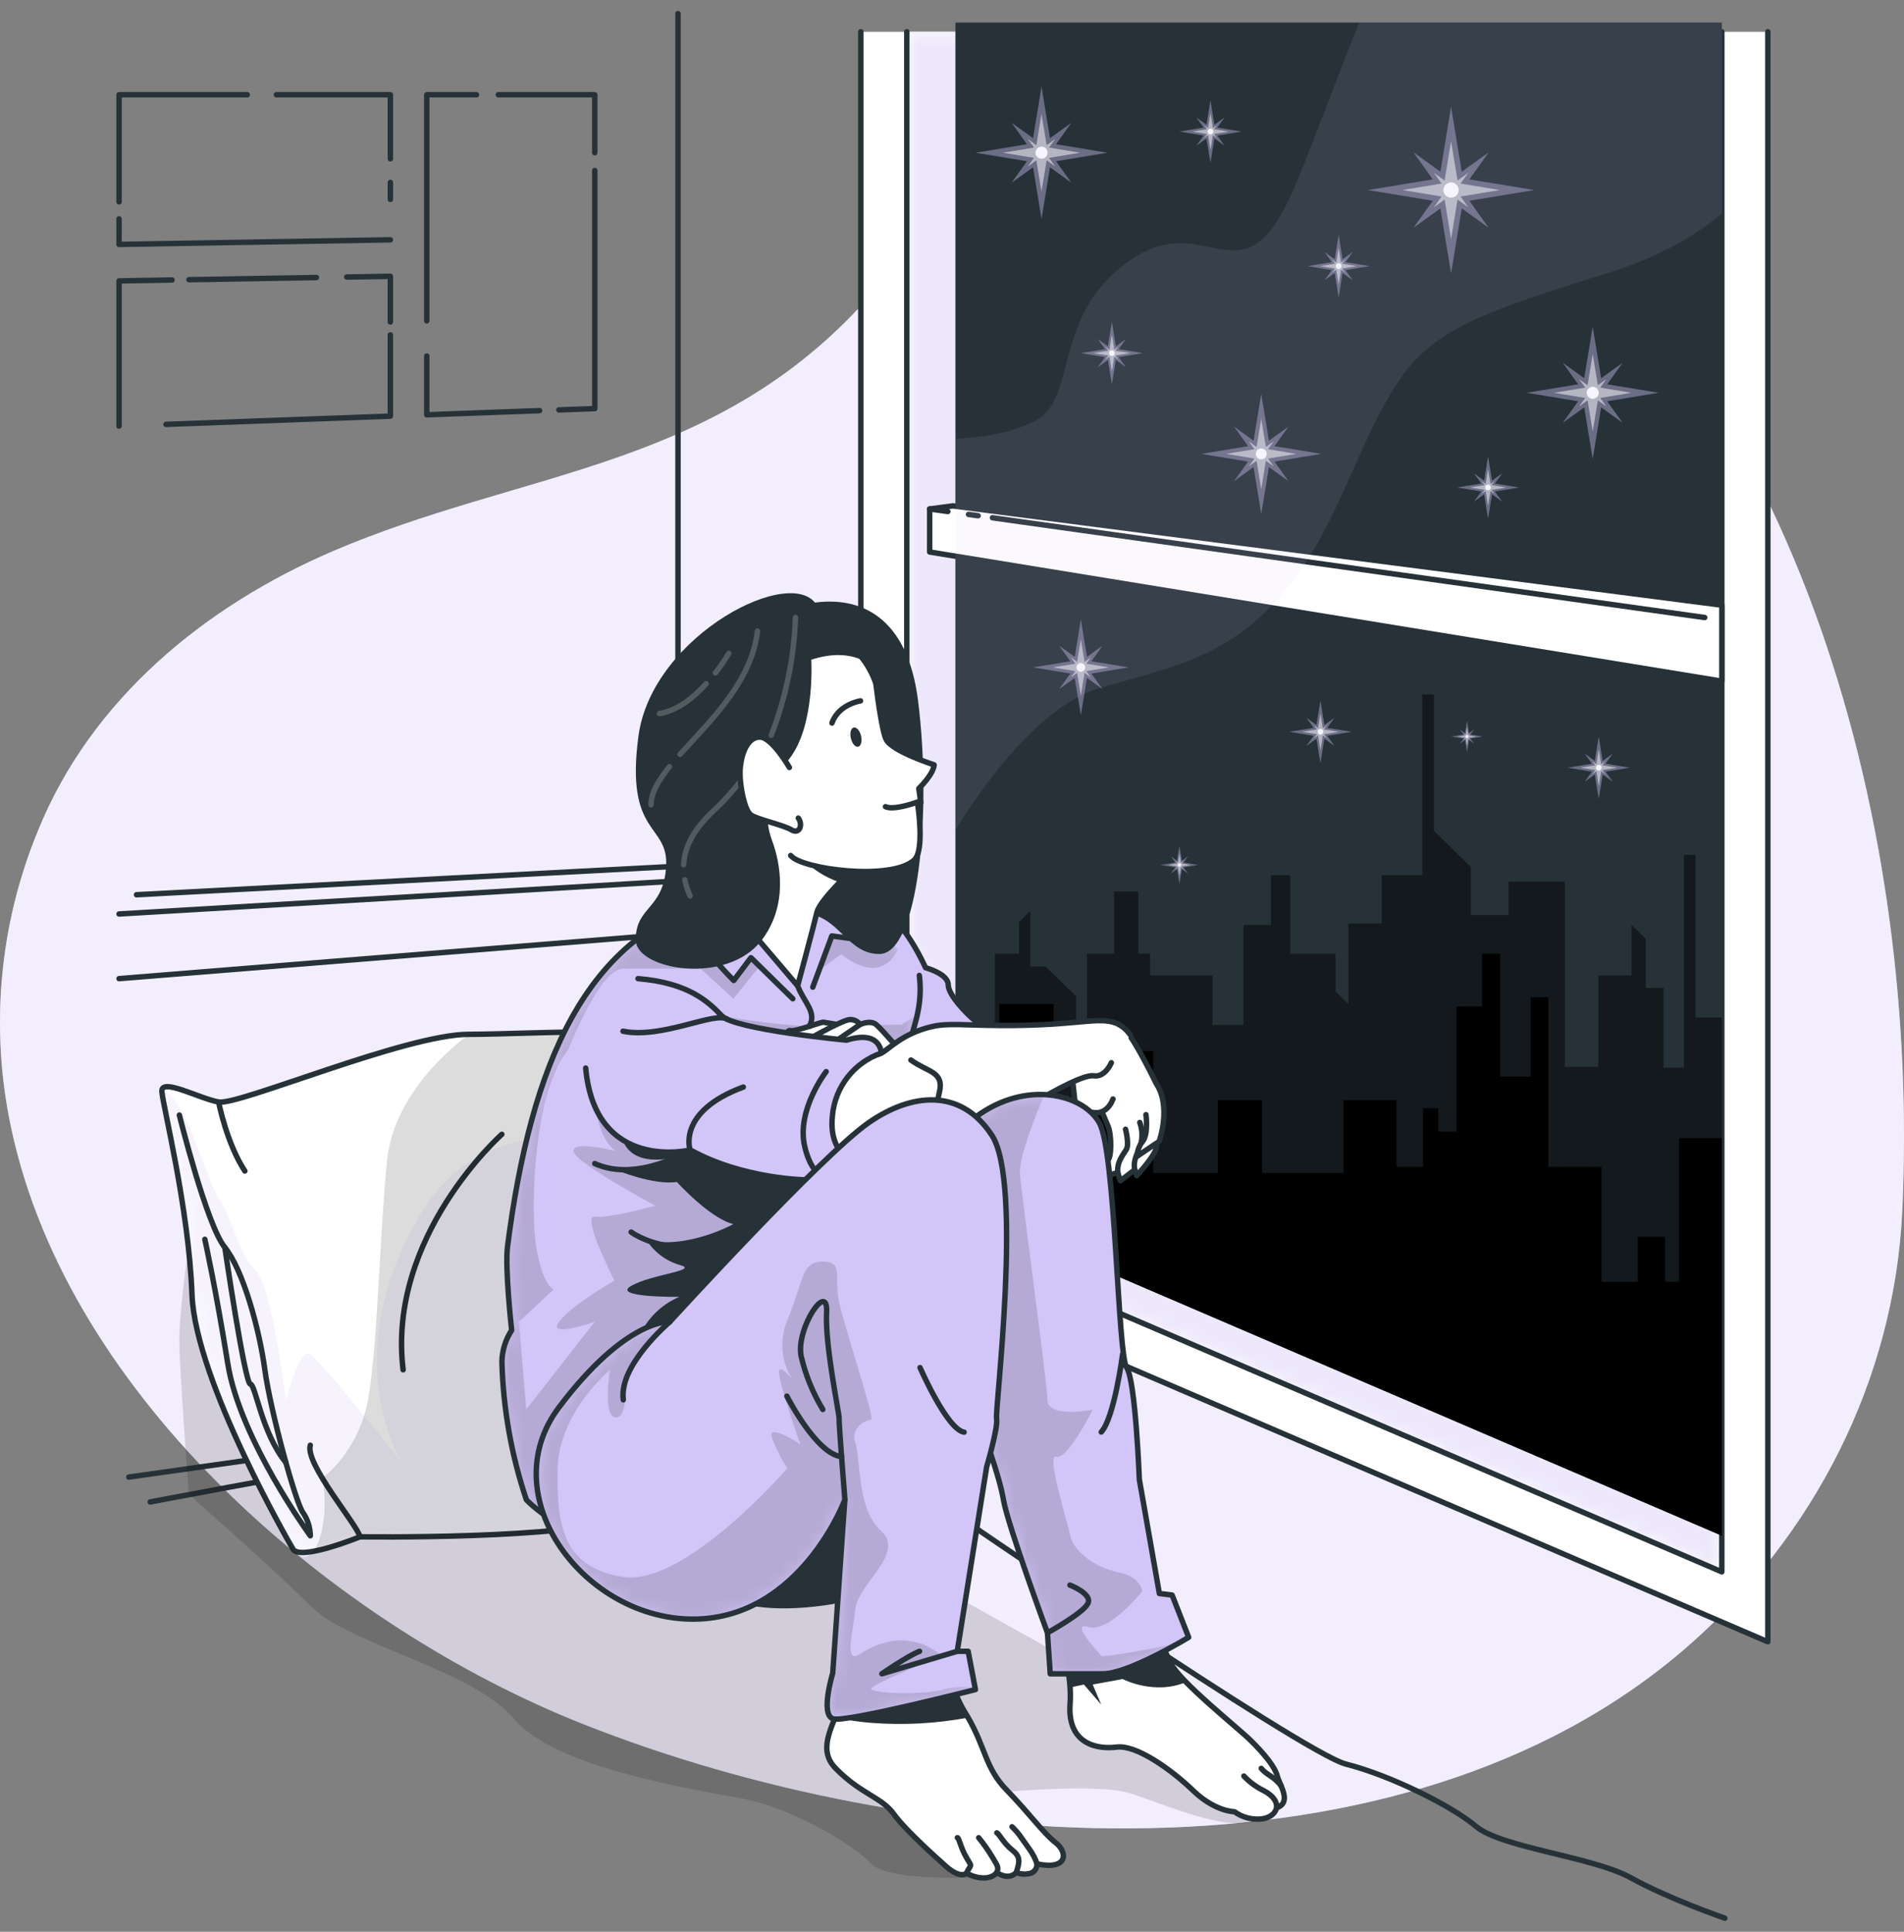 <svg width="140" height="142" viewBox="0 0 140 142" fill="none" xmlns="http://www.w3.org/2000/svg">
<rect x="0" y="0" width="140" height="142" fill="#808080" stroke="none"/>
<path d="M0.83 82.945C-0.748 75.625 -0.065 67.997 2.788 61.076C6.701 51.397 15.094 44.532 24.502 40.505C38.167 34.67 51.582 34.559 62.687 23.131C66.112 19.605 68.987 15.567 72.494 12.113C82.814 1.943 97.92 3.166 109.201 11.242C132.714 28.087 141.168 61.449 139.872 89.03C139.287 101.411 133.39 112.93 124.06 121.05C102.959 139.417 67.13 136.329 42.901 126.741C24.819 119.592 5.081 102.913 0.83 82.945Z" fill="#D2C5F7"/>
<path opacity="0.7" d="M0.83 82.945C-0.748 75.625 -0.065 67.997 2.788 61.076C6.701 51.397 15.094 44.532 24.502 40.505C38.167 34.67 51.582 34.559 62.687 23.131C66.112 19.605 68.987 15.567 72.494 12.113C82.814 1.943 97.92 3.166 109.201 11.242C132.714 28.087 141.168 61.449 139.872 89.03C139.287 101.411 133.39 112.93 124.06 121.05C102.959 139.417 67.13 136.329 42.901 126.741C24.819 119.592 5.081 102.913 0.83 82.945Z" fill="white"/>
<path d="M126.829 141C126.829 141 122.707 139.583 119.917 138.034C117.127 136.484 110.398 135.83 108.525 134.25C106.651 132.67 102.1 130.464 98.965 129.674C95.83 128.884 69.139 110.55 69.139 110.55C64.648 107.665 59.332 103.824 53.583 103.607C47.835 103.39 11.046 110.404 11.046 110.404" stroke="#263238" stroke-width="0.4" stroke-linecap="round" stroke-linejoin="round"/>
<path d="M10.037 65.771L49.849 63.672L53.511 64.54L53.569 103.607" stroke="#263238" stroke-width="0.4" stroke-linecap="round" stroke-linejoin="round"/>
<path d="M8.753 71.937L51.514 68.49V102.628L9.473 108.577" stroke="#263238" stroke-width="0.4" stroke-linecap="round" stroke-linejoin="round"/>
<path d="M53.512 64.54L8.753 67.184" stroke="#263238" stroke-width="0.4" stroke-linecap="round" stroke-linejoin="round"/>
<path d="M49.852 1V63.672" stroke="#263238" stroke-width="0.4" stroke-linecap="round" stroke-linejoin="round"/>
<path d="M8.753 16.089V17.967L28.704 17.628" stroke="#263238" stroke-width="0.4" stroke-linecap="round" stroke-linejoin="round"/>
<path d="M18.181 6.966H8.753V14.838" stroke="#263238" stroke-width="0.4" stroke-linecap="round" stroke-linejoin="round"/>
<path d="M28.705 11.672V6.966H20.322" stroke="#263238" stroke-width="0.4" stroke-linecap="round" stroke-linejoin="round"/>
<path d="M28.705 14.659V13.408" stroke="#263238" stroke-width="0.4" stroke-linecap="round" stroke-linejoin="round"/>
<path d="M12.652 20.581L8.753 20.649V31.321" stroke="#263238" stroke-width="0.4" stroke-linecap="round" stroke-linejoin="round"/>
<path d="M23.267 20.401L13.896 20.561" stroke="#263238" stroke-width="0.4" stroke-linecap="round" stroke-linejoin="round"/>
<path d="M28.704 23.669V20.31L25.495 20.364" stroke="#263238" stroke-width="0.4" stroke-linecap="round" stroke-linejoin="round"/>
<path d="M12.205 31.195L28.704 30.589V24.615" stroke="#263238" stroke-width="0.4" stroke-linecap="round" stroke-linejoin="round"/>
<path d="M35.035 6.966H31.38V23.585" stroke="#263238" stroke-width="0.4" stroke-linecap="round" stroke-linejoin="round"/>
<path d="M43.732 11.228V6.966H36.641" stroke="#263238" stroke-width="0.4" stroke-linecap="round" stroke-linejoin="round"/>
<path d="M41.096 30.131L43.733 30.036V12.533" stroke="#263238" stroke-width="0.4" stroke-linecap="round" stroke-linejoin="round"/>
<path d="M31.38 26.168V30.49L39.675 30.185" stroke="#263238" stroke-width="0.4" stroke-linecap="round" stroke-linejoin="round"/>
<path d="M129.987 2.336V120.683L63.295 92.058V2.336" fill="white"/>
<path d="M129.987 2.336V120.683L63.295 92.058V2.336" stroke="#263238" stroke-width="0.4" stroke-linecap="round" stroke-linejoin="round"/>
<path d="M70.06 3.014V87.583L123.225 110.405V3.014" fill="white"/>
<path d="M70.06 3.014V87.583L123.225 110.405V3.014" stroke="#263238" stroke-width="0.4" stroke-linecap="round" stroke-linejoin="round"/>
<path d="M126.605 2.336V115.544L66.676 89.82V2.336" fill="white"/>
<mask id="mask0_408_6169" style="mask-type:luminance" maskUnits="userSpaceOnUse" x="66" y="2" width="61" height="114">
<path d="M126.606 2.336V115.544L66.677 89.82V2.336" fill="white"/>
</mask>
<g mask="url(#mask0_408_6169)">
<path opacity="0.4" d="M126.606 2.336V115.544L66.677 89.82V2.336" fill="#D2C5F7"/>
</g>
<path d="M126.605 2.336V115.544L66.676 89.82V2.336" stroke="#263238" stroke-width="0.4" stroke-linecap="round" stroke-linejoin="round"/>
<path d="M126.606 1.658V112.883L71.509 89.233L70.251 88.694V1.658H126.606Z" fill="#263238"/>
<path opacity="0.5" d="M126.605 74.795V112.883L70.25 88.695V75.175H73.155V70.1H74.927V67.771L75.752 66.964V71.043H76.881L79.127 73.239V75.948L79.928 75.165V70.1H81.91V65.53H83.692V70.1H84.571V71.704H89.15V75.344H91.433V67.998H93.448V64.334H94.868V70.1H98.199V72.876L99.153 73.809V67.883H101.604V64.334H104.58V51.051H105.432V61.072L108.148 63.723V67.266H110.924V64.805H115.06V78.426H117.525V71.704H119.97V67.998L121.005 69.008V72.622H122.32V78.484H123.822V62.835H124.671V74.795H126.605Z" fill="black"/>
<path d="M126.605 83.657V112.883L71.508 89.234L70.25 88.695V83.708L70.351 83.657V78.118H71.366V88.362H72.587V86.22H73.48V73.805H77.47V81.294H81.825V77.263H84.794V86.22H89.546V80.88H92.799V86.22H98.781V80.88H102.68V85.772H104.634V81.47H105.754V83.182H107.096V73.975H108.98V70.1H110.305V79.138H112.544V73.307H113.853V85.772H117.758V94.214H120.43V90.918H122.432V94.214H123.46V83.657H126.605Z" fill="black"/>
<path d="M70.064 37.186L126.608 44.484V50.071L68.359 40.576V37.413L70.064 37.186Z" fill="white" stroke="#263238" stroke-width="0.4" stroke-linecap="round" stroke-linejoin="round"/>
<path d="M69.695 37.599L68.359 37.413" stroke="#263238" stroke-width="0.4" stroke-linecap="round" stroke-linejoin="round"/>
<path d="M71.92 37.911L71.213 37.813" stroke="#263238" stroke-width="0.4" stroke-linecap="round" stroke-linejoin="round"/>
<path d="M125.348 45.393L72.974 38.06" stroke="#263238" stroke-width="0.4" stroke-linecap="round" stroke-linejoin="round"/>
<path opacity="0.1" d="M126.607 1.658V15.682C124.669 17.35 121.957 18.916 118.153 20.089C103.703 24.595 103.727 25.059 98.631 36.45C93.534 47.841 87.837 48.573 80.975 50.536C76.687 51.763 72.673 57.126 70.259 60.984V32.256C72.004 32.165 74.381 31.856 76.146 30.921C79.281 29.253 77.306 23.124 83.109 19.123C88.912 15.123 91.411 22.954 95.334 13.408C97.045 9.245 98.536 5.071 99.95 1.658H126.607Z" fill="#D2C5F7"/>
<path d="M106.695 14.533C107.005 14.533 107.256 14.281 107.256 13.97C107.256 13.659 107.005 13.408 106.695 13.408C106.385 13.408 106.134 13.659 106.134 13.97C106.134 14.281 106.385 14.533 106.695 14.533Z" fill="white"/>
<path opacity="0.4" d="M108.042 14.757L112.81 13.97L108.042 13.184L109.462 11.197L107.481 12.621L106.696 7.841L105.911 12.621L103.93 11.197L105.35 13.184L100.582 13.97L105.35 14.757L103.93 16.744L105.911 15.32L106.696 20.1L107.481 15.32L109.462 16.744L108.042 14.757Z" fill="#D2C5F7"/>
<path opacity="0.5" d="M107.396 14.445L110.28 13.97L107.396 13.492L107.964 12.699L107.173 13.269L106.696 10.377L106.222 13.269L105.428 12.699L105.996 13.492L103.111 13.97L105.996 14.445L105.428 15.242L106.222 14.672L106.696 17.564L107.173 14.672L107.964 15.242L107.396 14.445Z" fill="white"/>
<path d="M92.738 33.768C92.961 33.768 93.141 33.588 93.141 33.365C93.141 33.142 92.961 32.962 92.738 32.962C92.516 32.962 92.336 33.142 92.336 33.365C92.336 33.588 92.516 33.768 92.738 33.768Z" fill="white"/>
<path opacity="0.4" d="M93.711 33.931L97.147 33.365L93.711 32.796L94.735 31.365L93.305 32.392L92.74 28.948L92.175 32.392L90.745 31.365L91.77 32.796L88.334 33.365L91.77 33.931L90.745 35.362L92.175 34.335L92.74 37.782L93.305 34.335L94.735 35.362L93.711 33.931Z" fill="#D2C5F7"/>
<path opacity="0.5" d="M93.242 33.707L95.321 33.365L93.242 33.019L93.651 32.446L93.079 32.856L92.738 30.772L92.396 32.856L91.825 32.446L92.234 33.019L90.154 33.365L92.234 33.707L91.825 34.28L92.396 33.87L92.738 35.955L93.079 33.87L93.651 34.28L93.242 33.707Z" fill="white"/>
<path d="M77.025 11.228C77.024 11.315 76.998 11.401 76.949 11.473C76.9 11.546 76.83 11.602 76.75 11.635C76.669 11.669 76.58 11.677 76.494 11.66C76.409 11.643 76.33 11.6 76.268 11.539C76.207 11.477 76.165 11.398 76.147 11.312C76.13 11.226 76.139 11.137 76.172 11.056C76.205 10.975 76.261 10.906 76.333 10.857C76.406 10.808 76.491 10.781 76.578 10.78C76.637 10.78 76.695 10.791 76.75 10.813C76.804 10.836 76.853 10.869 76.895 10.91C76.936 10.952 76.969 11.002 76.992 11.056C77.014 11.111 77.025 11.169 77.025 11.228Z" fill="white"/>
<path opacity="0.4" d="M77.65 11.852L81.431 11.228L77.65 10.604L78.776 9.028L77.204 10.157L76.582 6.367L75.96 10.157L74.387 9.028L75.513 10.604L71.732 11.228L75.513 11.852L74.387 13.428L75.96 12.296L76.582 16.089L77.204 12.296L78.776 13.428L77.65 11.852Z" fill="#D2C5F7"/>
<path opacity="0.5" d="M77.135 11.604L79.424 11.228L77.135 10.848L77.585 10.218L76.959 10.672L76.58 8.377L76.201 10.672L75.576 10.218L76.026 10.848L73.736 11.228L76.026 11.604L75.576 12.235L76.201 11.784L76.58 14.079L76.959 11.784L77.585 12.235L77.135 11.604Z" fill="white"/>
<path d="M117.109 29.317C117.354 29.317 117.552 29.119 117.552 28.873C117.552 28.628 117.354 28.429 117.109 28.429C116.864 28.429 116.666 28.628 116.666 28.873C116.666 29.119 116.864 29.317 117.109 29.317Z" fill="white"/>
<path opacity="0.4" d="M118.178 29.497L121.958 28.873L118.178 28.249L119.304 26.673L117.731 27.802L117.109 24.012L116.487 27.802L114.914 26.673L116.04 28.249L112.26 28.873L116.04 29.497L114.914 31.073L116.487 29.945L117.109 33.735L117.731 29.945L119.304 31.073L118.178 29.497Z" fill="#D2C5F7"/>
<path opacity="0.5" d="M117.664 29.253L119.954 28.873L117.664 28.493L118.114 27.866L117.488 28.317L117.11 26.022L116.734 28.317L116.105 27.866L116.555 28.493L114.266 28.873L116.555 29.253L116.105 29.88L116.734 29.429L117.11 31.724L117.488 29.429L118.114 29.88L117.664 29.253Z" fill="white"/>
<path d="M79.794 49.058C79.794 49.121 79.775 49.184 79.74 49.236C79.704 49.289 79.654 49.331 79.596 49.355C79.537 49.38 79.472 49.386 79.41 49.373C79.348 49.361 79.29 49.33 79.246 49.285C79.201 49.24 79.17 49.183 79.157 49.12C79.145 49.058 79.151 48.993 79.176 48.934C79.2 48.876 79.241 48.825 79.294 48.79C79.347 48.754 79.409 48.736 79.473 48.736C79.556 48.74 79.636 48.775 79.695 48.834C79.755 48.894 79.79 48.974 79.794 49.058Z" fill="white"/>
<path opacity="0.4" d="M80.249 49.512L82.985 49.058L80.249 48.607L81.064 47.468L79.925 48.285L79.475 45.539L79.025 48.285L77.886 47.468L78.701 48.607L75.965 49.058L78.701 49.512L77.886 50.651L79.025 49.834L79.475 52.58L79.925 49.834L81.064 50.651L80.249 49.512Z" fill="#D2C5F7"/>
<path opacity="0.5" d="M79.876 49.332L81.533 49.058L79.876 48.786L80.201 48.329L79.747 48.658L79.474 46.993L79.2 48.658L78.746 48.329L79.071 48.786L77.414 49.058L79.071 49.332L78.746 49.79L79.2 49.461L79.474 51.122L79.747 49.461L80.201 49.79L79.876 49.332Z" fill="white"/>
<path d="M81.966 25.958C81.966 25.999 81.954 26.04 81.931 26.075C81.908 26.109 81.875 26.136 81.837 26.152C81.799 26.168 81.756 26.172 81.716 26.164C81.675 26.156 81.638 26.136 81.608 26.106C81.579 26.077 81.559 26.04 81.551 25.999C81.543 25.958 81.547 25.916 81.563 25.877C81.579 25.839 81.606 25.806 81.64 25.783C81.674 25.76 81.715 25.747 81.757 25.747C81.812 25.747 81.865 25.77 81.905 25.809C81.944 25.849 81.966 25.902 81.966 25.958Z" fill="white"/>
<path opacity="0.4" d="M82.257 26.253L84.039 25.958L82.257 25.663L82.788 24.924L82.05 25.453L81.756 23.669L81.462 25.453L80.722 24.924L81.252 25.663L79.474 25.958L81.252 26.253L80.722 26.992L81.462 26.459L81.756 28.246L82.05 26.459L82.788 26.992L82.257 26.253Z" fill="#D2C5F7"/>
<path opacity="0.5" d="M82.016 26.134L83.091 25.958L82.016 25.778L82.229 25.483L81.931 25.697L81.755 24.615L81.576 25.697L81.282 25.483L81.495 25.778L80.416 25.958L81.495 26.134L81.282 26.432L81.576 26.219L81.755 27.3L81.931 26.219L82.229 26.432L82.016 26.134Z" fill="white"/>
<path d="M117.764 56.431C117.764 56.473 117.752 56.513 117.729 56.548C117.706 56.582 117.673 56.609 117.635 56.625C117.596 56.641 117.554 56.645 117.513 56.637C117.473 56.629 117.435 56.609 117.406 56.58C117.377 56.55 117.357 56.513 117.349 56.472C117.341 56.431 117.345 56.389 117.361 56.351C117.377 56.312 117.403 56.279 117.438 56.256C117.472 56.233 117.513 56.221 117.554 56.221C117.61 56.221 117.663 56.243 117.703 56.282C117.742 56.322 117.764 56.375 117.764 56.431Z" fill="white"/>
<path opacity="0.4" d="M118.057 56.726L119.835 56.431L118.057 56.136L118.587 55.397L117.847 55.926L117.553 54.143L117.262 55.926L116.521 55.397L117.052 56.136L115.273 56.431L117.052 56.726L116.521 57.465L117.262 56.936L117.553 58.72L117.847 56.936L118.587 57.465L118.057 56.726Z" fill="#D2C5F7"/>
<path opacity="0.5" d="M117.819 56.607L118.895 56.431L117.819 56.252L118.029 55.956L117.735 56.17L117.555 55.089L117.38 56.17L117.082 55.956L117.295 56.252L116.22 56.431L117.295 56.607L117.082 56.906L117.38 56.692L117.555 57.774L117.735 56.692L118.029 56.906L117.819 56.607Z" fill="white"/>
<path d="M109.623 35.833C109.623 35.875 109.611 35.915 109.588 35.95C109.565 35.984 109.532 36.011 109.494 36.027C109.456 36.043 109.414 36.047 109.373 36.039C109.332 36.031 109.295 36.011 109.266 35.982C109.236 35.952 109.216 35.915 109.208 35.874C109.2 35.833 109.204 35.791 109.22 35.753C109.236 35.714 109.263 35.681 109.297 35.658C109.332 35.635 109.372 35.623 109.414 35.623C109.469 35.623 109.523 35.645 109.562 35.684C109.601 35.724 109.623 35.777 109.623 35.833Z" fill="white"/>
<path opacity="0.4" d="M109.92 36.128L111.699 35.833L109.92 35.541L110.451 34.799L109.71 35.331L109.416 33.545L109.125 35.331L108.385 34.799L108.915 35.541L107.137 35.833L108.915 36.128L108.385 36.87L109.125 36.338L109.416 38.121L109.71 36.338L110.451 36.87L109.92 36.128Z" fill="#D2C5F7"/>
<path opacity="0.5" d="M109.679 36.013L110.754 35.833L109.679 35.657L109.888 35.359L109.594 35.572L109.415 34.491L109.239 35.572L108.941 35.359L109.154 35.657L108.079 35.833L109.154 36.013L108.941 36.308L109.239 36.098L109.415 37.176L109.594 36.098L109.888 36.308L109.679 36.013Z" fill="white"/>
<path d="M86.848 63.581C86.847 63.605 86.839 63.629 86.825 63.65C86.811 63.67 86.791 63.685 86.768 63.694C86.745 63.703 86.72 63.705 86.696 63.7C86.672 63.695 86.65 63.683 86.633 63.665C86.616 63.647 86.604 63.625 86.6 63.601C86.595 63.576 86.598 63.551 86.608 63.529C86.617 63.506 86.633 63.487 86.654 63.473C86.674 63.459 86.698 63.452 86.723 63.452C86.74 63.452 86.756 63.455 86.771 63.462C86.787 63.468 86.801 63.478 86.812 63.49C86.824 63.502 86.833 63.516 86.839 63.532C86.845 63.547 86.848 63.564 86.848 63.581Z" fill="white"/>
<path opacity="0.4" d="M87.027 63.757L88.099 63.581L87.027 63.401L87.345 62.954L86.899 63.276L86.723 62.198L86.547 63.276L86.101 62.954L86.419 63.401L85.347 63.581L86.419 63.757L86.101 64.205L86.547 63.883L86.723 64.961L86.899 63.883L87.345 64.205L87.027 63.757Z" fill="#D2C5F7"/>
<path opacity="0.5" d="M86.883 63.686L87.532 63.581L86.883 63.472L87.012 63.293L86.832 63.421L86.724 62.77L86.616 63.421L86.437 63.293L86.565 63.472L85.916 63.581L86.565 63.686L86.437 63.865L86.616 63.737L86.724 64.388L86.832 63.737L87.012 63.865L86.883 63.686Z" fill="white"/>
<path d="M97.093 54.004C97.208 54.004 97.302 53.91 97.302 53.794C97.302 53.677 97.208 53.583 97.093 53.583C96.977 53.583 96.883 53.677 96.883 53.794C96.883 53.91 96.977 54.004 97.093 54.004Z" fill="white"/>
<path opacity="0.4" d="M97.592 54.089L99.37 53.794L97.592 53.502L98.123 52.76L97.382 53.292L97.091 51.505L96.797 53.292L96.056 52.76L96.587 53.502L94.809 53.794L96.587 54.089L96.056 54.831L96.797 54.299L97.091 56.082L97.382 54.299L98.123 54.831L97.592 54.089Z" fill="#D2C5F7"/>
<path opacity="0.5" d="M97.352 53.973L98.43 53.794L97.352 53.617L97.564 53.319L97.267 53.533L97.091 52.455L96.912 53.533L96.618 53.319L96.831 53.617L95.752 53.794L96.831 53.973L96.618 54.268L96.912 54.055L97.091 55.136L97.267 54.055L97.564 54.268L97.352 53.973Z" fill="white"/>
<path d="M89.215 9.672C89.215 9.713 89.203 9.754 89.18 9.789C89.157 9.823 89.124 9.85 89.086 9.866C89.047 9.882 89.005 9.886 88.965 9.878C88.924 9.87 88.887 9.85 88.857 9.82C88.828 9.791 88.808 9.754 88.8 9.713C88.792 9.672 88.796 9.63 88.812 9.591C88.828 9.553 88.855 9.52 88.889 9.497C88.924 9.474 88.964 9.462 89.006 9.462C89.061 9.462 89.115 9.484 89.154 9.523C89.193 9.563 89.215 9.616 89.215 9.672Z" fill="white"/>
<path opacity="0.4" d="M89.506 9.967L91.288 9.672L89.506 9.377L90.037 8.638L89.296 9.17L89.005 7.383L88.711 9.17L87.971 8.638L88.501 9.377L86.723 9.672L88.501 9.967L87.971 10.706L88.711 10.177L89.005 11.96L89.296 10.177L90.037 10.706L89.506 9.967Z" fill="#D2C5F7"/>
<path opacity="0.5" d="M89.267 9.848L90.343 9.672L89.267 9.496L89.481 9.197L89.183 9.411L89.007 8.329L88.828 9.411L88.534 9.197L88.747 9.496L87.668 9.672L88.747 9.848L88.534 10.146L88.828 9.933L89.007 11.014L89.183 9.933L89.481 10.146L89.267 9.848Z" fill="white"/>
<path d="M98.638 19.561C98.638 19.602 98.626 19.643 98.603 19.677C98.58 19.712 98.547 19.739 98.509 19.755C98.47 19.771 98.428 19.775 98.388 19.767C98.347 19.759 98.309 19.739 98.28 19.709C98.251 19.68 98.231 19.642 98.223 19.602C98.215 19.561 98.219 19.519 98.235 19.48C98.251 19.442 98.277 19.409 98.312 19.386C98.346 19.363 98.387 19.351 98.428 19.351C98.484 19.351 98.537 19.373 98.577 19.412C98.616 19.452 98.638 19.505 98.638 19.561Z" fill="white"/>
<path opacity="0.4" d="M98.93 19.856L100.709 19.561L98.93 19.269L99.462 18.527L98.721 19.059L98.43 17.272L98.136 19.059L97.395 18.527L97.926 19.269L96.147 19.561L97.926 19.856L97.395 20.598L98.136 20.066L98.43 21.849L98.721 20.066L99.462 20.598L98.93 19.856Z" fill="#D2C5F7"/>
<path opacity="0.5" d="M98.689 19.74L99.765 19.561L98.689 19.384L98.899 19.086L98.605 19.3L98.429 18.222L98.25 19.3L97.956 19.086L98.165 19.384L97.09 19.561L98.165 19.74L97.956 20.035L98.25 19.822L98.429 20.903L98.605 19.822L98.899 20.035L98.689 19.74Z" fill="white"/>
<path d="M107.972 54.143C107.972 54.163 107.966 54.184 107.955 54.201C107.943 54.218 107.927 54.232 107.908 54.24C107.888 54.248 107.867 54.25 107.847 54.246C107.827 54.242 107.808 54.232 107.793 54.217C107.779 54.202 107.769 54.184 107.765 54.163C107.761 54.143 107.763 54.122 107.771 54.102C107.779 54.083 107.792 54.067 107.809 54.055C107.827 54.044 107.847 54.038 107.868 54.038C107.895 54.038 107.922 54.049 107.942 54.068C107.961 54.088 107.972 54.115 107.972 54.143Z" fill="white"/>
<path opacity="0.4" d="M108.12 54.289L109.009 54.143L108.12 53.997L108.387 53.624L108.015 53.892L107.87 53.001L107.724 53.892L107.352 53.624L107.619 53.997L106.727 54.143L107.619 54.289L107.352 54.662L107.724 54.394L107.87 55.289L108.015 54.394L108.387 54.662L108.12 54.289Z" fill="#D2C5F7"/>
<path opacity="0.5" d="M107.997 54.231L108.538 54.143L107.997 54.055L108.106 53.906L107.957 54.014L107.869 53.471L107.781 54.014L107.632 53.906L107.737 54.055L107.199 54.143L107.737 54.231L107.632 54.38L107.781 54.275L107.869 54.814L107.957 54.275L108.106 54.38L107.997 54.231Z" fill="white"/>
<path d="M64.606 108.225C63.849 109.838 49.673 109.893 45.859 111.537C42.044 113.181 26.468 112.967 26.468 112.967C26.468 112.967 21.954 114.808 21.524 113.835C21.524 113.835 14.362 101.563 14.119 95.159C13.875 88.755 11.978 81.297 11.904 80.243C11.829 79.189 14.609 80.735 16.073 81.006C17.538 81.277 29.837 76.026 34.486 76.029C39.136 76.032 50.88 75.188 54.482 77.097C56.392 78.114 58.57 83.511 60.187 88.65C61.624 93.207 62.618 97.559 62.588 98.454C62.527 100.373 65.367 106.614 64.606 108.225Z" fill="white"/>
<mask id="mask1_408_6169" style="mask-type:luminance" maskUnits="userSpaceOnUse" x="11" y="75" width="54" height="40">
<path d="M64.606 108.225C63.849 109.838 49.673 109.893 45.859 111.537C42.044 113.181 26.468 112.967 26.468 112.967C26.468 112.967 21.954 114.808 21.524 113.835C21.524 113.835 14.362 101.563 14.119 95.159C13.875 88.755 11.978 81.297 11.904 80.243C11.829 79.189 14.609 80.735 16.073 81.006C17.538 81.277 29.837 76.026 34.486 76.029C39.136 76.032 50.88 75.188 54.482 77.097C56.392 78.114 58.57 83.511 60.187 88.65C61.624 93.207 62.618 97.559 62.588 98.454C62.527 100.373 65.367 106.614 64.606 108.225Z" fill="white"/>
</mask>
<g mask="url(#mask1_408_6169)">
<path opacity="0.2" d="M64.608 108.225C63.85 109.839 49.675 109.893 45.86 111.537C42.046 113.181 26.47 112.968 26.47 112.968C26.47 112.968 21.956 114.808 21.526 113.835C21.526 113.835 14.364 101.563 14.12 95.159C13.877 88.756 11.98 81.297 11.905 80.243C13.508 80.162 15.216 86.884 16.075 88.04C16.934 89.196 17.539 92.203 18.78 93.376C20.021 94.549 21.026 102.967 21.026 102.967C21.026 102.967 21.966 99.048 22.797 99.546C23.629 100.045 29.256 107.157 29.52 107.489C29.307 107.133 24.843 99.526 30.852 89.383C37.007 78.992 49.178 85.833 50.314 86.705C51.45 87.576 49.391 99.556 50.155 99.587C50.919 99.617 56.79 96.631 58.501 92.668C59.13 91.213 59.711 89.823 60.191 88.65C61.629 93.207 62.623 97.56 62.593 98.455C62.528 100.373 65.369 106.615 64.608 108.225Z" fill="#D2C5F7"/>
</g>
<path d="M64.606 108.225C63.849 109.838 49.673 109.893 45.859 111.537C42.044 113.181 26.468 112.967 26.468 112.967C26.468 112.967 21.954 114.808 21.524 113.835C21.524 113.835 14.362 101.563 14.119 95.159C13.875 88.755 11.978 81.297 11.904 80.243C11.829 79.189 14.609 80.735 16.073 81.006C17.538 81.277 29.837 76.026 34.486 76.029C39.136 76.032 50.88 75.188 54.482 77.097C56.392 78.114 58.57 83.511 60.187 88.65C61.624 93.207 62.618 97.559 62.588 98.454C62.527 100.373 65.367 106.614 64.606 108.225Z" stroke="#263238" stroke-width="0.4" stroke-linecap="round" stroke-linejoin="round"/>
<path d="M13.188 81.965C13.188 81.965 15.193 90.054 16.532 91.695C17.871 93.336 19.075 97.716 19.474 100.689C19.873 103.662 21.75 110.52 22.284 111.198C22.625 111.698 22.811 112.288 22.818 112.893C22.818 112.893 17.641 105.811 16.752 100.251C15.862 94.692 15.061 91.098 15.061 91.098" stroke="#263238" stroke-width="0.4" stroke-linecap="round" stroke-linejoin="round"/>
<path d="M16.531 91.695C16.531 91.695 18.002 101.692 18.405 101.74C18.807 101.787 19.22 105.299 21.019 107.503" stroke="#263238" stroke-width="0.4" stroke-linecap="round" stroke-linejoin="round"/>
<path d="M36.901 83.379C36.901 83.379 28.447 90.874 29.641 100.689" stroke="#263238" stroke-width="0.4" stroke-linecap="round" stroke-linejoin="round"/>
<path d="M26.468 112.967C26.296 112.113 22.41 107.601 22.816 106.235" stroke="#263238" stroke-width="0.4" stroke-linecap="round" stroke-linejoin="round"/>
<path d="M16.076 81.016C16.076 81.016 16.665 84.047 18.004 86.078" stroke="#263238" stroke-width="0.4" stroke-linecap="round" stroke-linejoin="round"/>
<path d="M58.494 96.156C58.494 96.156 52.829 104.292 49.262 104.848" stroke="#263238" stroke-width="0.4" stroke-linecap="round" stroke-linejoin="round"/>
<path opacity="0.2" d="M92.828 133.691C90.644 134.905 85.625 132.626 83.12 131.823C80.614 131.019 72.663 131.823 72.663 131.823L74.016 137.901C74.016 137.901 65.562 138.556 64.061 137C62.559 135.444 58.129 132.894 54.656 132.223C51.183 131.552 40.88 130.016 37.802 126.358C34.725 122.7 25.628 120.907 22.791 118.019C20.086 115.29 13.891 109.862 13.891 109.862C13.891 109.862 13.191 100.733 13.188 98.563C13.188 96.19 13.864 91.688 13.864 91.688C13.864 91.688 13.813 95.536 14.736 98.627C16.427 104.262 19.761 111.096 21.537 113.828C22.856 115.862 24.367 112.533 23.708 108.642C23.708 108.642 26.44 106.723 27.11 102.621C27.779 98.519 27.911 90.8 28.462 85.291C29.014 79.782 34.512 76.032 34.512 76.032L43.074 75.795L70.276 117.337L84.516 125.294L92.828 133.691Z" fill="black" fill-opacity="0.7"/>
<path d="M62.126 65.862C62.126 65.862 65.224 65.055 68.057 71.134C68.057 71.134 69.721 71.581 69.721 72.385C69.721 73.188 71.253 74.69 71.693 75.026C72.132 75.361 74.814 77.334 74.814 77.334L77.857 84.599C77.857 84.599 75.805 90.057 75.538 89.983C75.27 89.908 69.731 86.189 69.731 86.189L61.453 75.043" fill="#D2C5F7"/>
<path d="M62.126 65.862C62.126 65.862 65.224 65.055 68.057 71.134C68.057 71.134 69.721 71.581 69.721 72.385C69.721 73.188 71.253 74.69 71.693 75.026C72.132 75.361 74.814 77.334 74.814 77.334L77.857 84.599C77.857 84.599 75.805 90.057 75.538 89.983C75.27 89.908 69.731 86.189 69.731 86.189L61.453 75.043" stroke="#263238" stroke-width="0.4" stroke-linecap="round" stroke-linejoin="round"/>
<path d="M63.205 66.306C61.075 65.218 57.828 64.971 52.962 66.127C43.051 68.5 39.023 78.311 37.319 91.627C37.112 93.224 37.623 97.78 37.623 97.78C37.169 98.471 36.92 99.278 36.906 100.105C36.997 103.557 37.604 106.974 38.705 110.245C38.705 110.245 46.145 118.432 63.229 112.35C70.188 109.876 66.015 87.525 65.907 82.857C65.772 77.165 68.068 75.575 67.598 71.703" fill="#D2C5F7"/>
<mask id="mask2_408_6169" style="mask-type:luminance" maskUnits="userSpaceOnUse" x="36" y="65" width="32" height="50">
<path d="M63.205 66.306C61.075 65.218 57.828 64.971 52.962 66.127C43.051 68.5 39.023 78.311 37.319 91.627C37.112 93.224 37.623 97.78 37.623 97.78C37.169 98.471 36.92 99.278 36.906 100.105C36.997 103.557 37.604 106.974 38.705 110.245C38.705 110.245 46.145 118.432 63.229 112.35C70.188 109.876 66.015 87.525 65.907 82.857C65.772 77.165 68.068 75.575 67.598 71.703" fill="white"/>
</mask>
<g mask="url(#mask2_408_6169)">
<path opacity="0.2" d="M65.896 82.87C65.987 86.742 68.885 102.851 65.859 109.588C64.09 110.811 62.345 112.018 60.661 113.178C45.396 117.612 38.681 110.245 38.681 110.245C37.582 106.974 36.979 103.556 36.892 100.105C36.906 99.278 37.154 98.471 37.608 97.78C37.608 97.78 37.098 93.224 37.304 91.627C38.995 78.311 43.036 68.49 52.948 66.127C57.814 64.971 61.063 65.218 63.191 66.306L66.031 69.808C64.587 72.622 61.865 70.127 61.865 70.127L58.656 72.473L55.707 71.202L53.922 73.415L51.514 71.202C51.514 71.202 47.523 71.202 45.806 71.202C44.088 71.202 41.771 77.178 41.771 77.178C39.228 80.23 38.961 88.891 39.435 91.695C39.908 94.498 40.699 94.79 40.699 94.79L38.156 97.163L38.694 103.604L43.729 97.163C43.587 97.21 40.185 98.39 41.102 97.163C42.018 95.936 45.18 94.132 45.18 94.132C45.18 94.132 42.708 89.301 43.733 89.437C44.757 89.573 48.19 88.63 48.19 88.63C48.19 88.63 42.17 85.413 42.17 84.609C42.17 83.806 45.248 84.609 45.248 84.609C43.374 83.138 43.733 79.124 43.733 79.124C43.733 79.124 49.093 73.992 53.069 74.68C55.196 75.055 57.34 75.314 59.494 75.456L66.305 75.314L67.448 74.582C66.961 76.799 65.798 78.772 65.896 82.87Z" fill="black" fill-opacity="0.7"/>
</g>
<path d="M63.205 66.306C61.075 65.218 57.828 64.971 52.962 66.127C43.051 68.5 39.023 78.311 37.319 91.627C37.112 93.224 37.623 97.78 37.623 97.78C37.169 98.471 36.92 99.278 36.906 100.105C36.997 103.557 37.604 106.974 38.705 110.245C38.705 110.245 46.145 118.432 63.229 112.35C70.188 109.876 66.015 87.525 65.907 82.857C65.772 77.165 68.068 75.575 67.598 71.703" stroke="#263238" stroke-width="0.4" stroke-linecap="round" stroke-linejoin="round"/>
<path d="M59.763 72.564L61.166 68.798L63.219 69.079C63.219 69.079 59.533 65.14 57.859 64.489C52.54 62.418 50.159 64.106 50.318 66.71C50.433 68.639 53.953 72.073 53.953 72.073L55.215 70.398L58.292 73.415" fill="#D2C5F7"/>
<path d="M59.763 72.564L61.166 68.798L63.219 69.079C63.219 69.079 59.533 65.14 57.859 64.489C52.54 62.418 50.159 64.106 50.318 66.71C50.433 68.639 53.953 72.073 53.953 72.073L55.215 70.398L58.292 73.415" stroke="#263238" stroke-width="0.4" stroke-linecap="round" stroke-linejoin="round"/>
<path d="M67.506 51.519C68.544 59.848 67.506 70.124 64.662 70.127C62.345 70.127 61.757 67.51 59.447 67.167C56.972 66.801 57.351 68.272 54.229 66.438C50.604 64.309 48.836 54.485 51.274 49.854C53.712 45.223 65.967 39.179 67.506 51.519Z" fill="#263238"/>
<path d="M61.52 75.304C61.52 75.304 60.715 75.162 60.543 75.141C60.37 75.121 58.483 75.84 58.159 75.761C57.834 75.683 57.719 76.131 58.301 76.362C58.882 76.592 60.891 76.362 60.891 76.362" fill="white"/>
<path d="M61.52 75.304C61.52 75.304 60.715 75.162 60.543 75.141C60.37 75.121 58.483 75.84 58.159 75.761C57.834 75.683 57.719 76.131 58.301 76.362C58.882 76.592 60.891 76.362 60.891 76.362" stroke="#263238" stroke-width="0.4" stroke-linecap="round" stroke-linejoin="round"/>
<path d="M59.864 76.168C59.864 76.168 62.028 74.944 62.515 74.944C62.656 74.944 62.796 74.976 62.923 75.038C63.05 75.101 63.162 75.191 63.249 75.303C63.249 75.303 63.986 74.965 64.412 75.303C64.838 75.642 66.654 77.778 66.654 77.778C66.654 77.778 65.376 79.338 64.216 79.409C63.056 79.48 59.052 77.27 59.864 76.168Z" fill="white" stroke="#263238" stroke-width="0.4" stroke-linecap="round" stroke-linejoin="round"/>
<path d="M63.25 75.304L61.762 76.321C61.762 76.321 61.627 76.629 62.144 76.778C62.766 76.951 63.615 76.555 64.061 76.683" fill="white"/>
<path d="M63.25 75.304L61.762 76.321C61.762 76.321 61.627 76.629 62.144 76.778C62.766 76.951 63.615 76.555 64.061 76.683" stroke="#263238" stroke-width="0.4" stroke-linecap="round" stroke-linejoin="round"/>
<path d="M80.346 80.229C80.346 80.229 81.225 82.155 81.485 82.806C81.746 83.457 81.732 85.179 81.451 85.257C81.171 85.335 81.225 86.487 81.225 86.487L82.189 86.189L82.378 86.799L83.443 85.982L83.579 86.426C83.579 86.426 84.674 85.24 84.955 84.572C85.236 83.904 85.07 81.202 84.776 80.257C84.381 79.251 83.917 78.275 83.386 77.334" fill="white"/>
<path d="M80.346 80.229C80.346 80.229 81.225 82.155 81.485 82.806C81.746 83.457 81.732 85.179 81.451 85.257C81.171 85.335 81.225 86.487 81.225 86.487L82.189 86.189L82.378 86.799L83.443 85.982L83.579 86.426C83.579 86.426 84.674 85.24 84.955 84.572C85.236 83.904 85.07 81.202 84.776 80.257C84.381 79.251 83.917 78.275 83.386 77.334" stroke="#263238" stroke-width="0.4" stroke-linecap="round" stroke-linejoin="round"/>
<path d="M83.444 85.983C83.444 85.983 83.268 85.545 83.643 84.725C83.825 84.388 83.934 84.017 83.962 83.636C83.991 83.254 83.938 82.871 83.809 82.511" fill="white"/>
<path d="M83.444 85.983C83.444 85.983 83.268 85.545 83.643 84.725C83.825 84.388 83.934 84.017 83.962 83.636C83.991 83.254 83.938 82.871 83.809 82.511" stroke="#263238" stroke-width="0.4" stroke-linecap="round" stroke-linejoin="round"/>
<path d="M82.191 86.189C82.117 85.379 82.594 84.884 82.82 84.494C83.047 84.104 82.76 83.009 82.76 83.009" fill="white"/>
<path d="M82.191 86.189C82.117 85.379 82.594 84.884 82.82 84.494C83.047 84.104 82.76 83.009 82.76 83.009" stroke="#263238" stroke-width="0.4" stroke-linecap="round" stroke-linejoin="round"/>
<path d="M84.262 81.935C84.262 81.935 84.455 83.348 84.019 83.901C83.762 84.204 83.622 84.588 83.623 84.986L85.233 83.901C85.233 83.901 86.153 81.355 85.013 79.643C85.013 79.643 83.582 76.677 82.872 75.877C82.162 75.077 78.649 75.175 78.703 78.056C78.703 78.056 79.088 81.213 79.156 82.145C79.224 83.077 80.052 85.04 80.052 85.04C80.052 85.04 80.728 84.094 80.333 83.325C80.224 83.079 80.171 82.812 80.176 82.543C80.182 82.274 80.247 82.01 80.367 81.769C80.367 81.769 81.34 82.05 81.838 80.785" fill="white"/>
<path d="M84.262 81.935C84.262 81.935 84.455 83.348 84.019 83.901C83.762 84.204 83.622 84.588 83.623 84.986L85.233 83.901C85.233 83.901 86.153 81.355 85.013 79.643C85.013 79.643 83.582 76.677 82.872 75.877C82.162 75.077 78.649 75.175 78.703 78.056C78.703 78.056 79.088 81.213 79.156 82.145C79.224 83.077 80.052 85.04 80.052 85.04C80.052 85.04 80.728 84.094 80.333 83.325C80.224 83.079 80.171 82.812 80.176 82.543C80.182 82.274 80.247 82.01 80.367 81.769C80.367 81.769 81.34 82.05 81.838 80.785" stroke="#263238" stroke-width="0.4" stroke-linecap="round" stroke-linejoin="round"/>
<path d="M83.12 76.08C83.009 75.921 82.881 75.775 82.738 75.643C81.588 74.599 80.347 75.155 76.611 75.321C71.995 75.531 70.05 75.114 68.593 75.446C66.307 75.965 65.377 77.141 64.795 77.412C62.709 78.379 56.094 76.701 56.094 76.701L55.702 81.108L59.973 84.159C59.973 84.159 66.29 85.891 67.311 85.803C68.664 85.684 72.326 83.345 74.348 82.074C76.371 80.802 79.559 78.945 80.412 79.08C81.264 79.216 81.717 78.118 81.717 78.118" fill="white"/>
<path d="M83.12 76.08C83.009 75.921 82.881 75.775 82.738 75.643C81.588 74.599 80.347 75.155 76.611 75.321C71.995 75.531 70.05 75.114 68.593 75.446C66.307 75.965 65.377 77.141 64.795 77.412C62.709 78.379 56.094 76.701 56.094 76.701L55.702 81.108L59.973 84.159C59.973 84.159 66.29 85.891 67.311 85.803C68.664 85.684 72.326 83.345 74.348 82.074C76.371 80.802 79.559 78.945 80.412 79.08C81.264 79.216 81.717 78.118 81.717 78.118" stroke="#263238" stroke-width="0.4" stroke-linecap="round" stroke-linejoin="round"/>
<path d="M66.978 77.921C68.24 78.839 69.447 78.748 69.065 80.324C68.683 81.901 68.747 82.467 68.747 82.467" stroke="#263238" stroke-width="0.4" stroke-linecap="round" stroke-linejoin="round"/>
<path d="M50.745 84.535C50.745 84.535 46.856 86.962 43.734 85.531" stroke="#263238" stroke-width="0.4" stroke-linecap="round" stroke-linejoin="round"/>
<path d="M62.999 63.598C62.999 63.598 62.394 64.16 61.734 64.855C60.997 65.628 60.189 66.55 60.074 67.042C59.861 67.957 58.65 72.466 58.65 72.466L54.937 68.11L54.64 62.401L57.642 57.702L61.819 62.303L62.999 63.598Z" fill="white" stroke="#263238" stroke-width="0.4" stroke-linecap="round" stroke-linejoin="round"/>
<path d="M62.998 63.598C62.998 63.598 62.393 64.16 61.734 64.855C59.397 64.052 58.494 62.438 58.494 62.438L61.825 62.303L62.998 63.598Z" fill="#263238"/>
<path d="M55.708 60.93C55.708 60.93 52.282 58.807 51.65 55.468C51.312 53.58 51.075 48.617 57.108 46.756C62.9 44.976 64.405 50.261 64.405 50.261C64.405 50.261 64.814 53.726 65.166 54.373C65.639 55.248 68.686 56.221 68.686 56.221C68.642 56.919 67.56 57.96 67.56 57.96L67.706 59.011L67.482 59.157C67.482 59.157 68.01 62.51 67.215 63.225C65.524 64.764 58.93 63.903 58.139 62.886" fill="white"/>
<path d="M55.708 60.93C55.708 60.93 52.282 58.807 51.65 55.468C51.312 53.58 51.075 48.617 57.108 46.756C62.9 44.976 64.405 50.261 64.405 50.261C64.405 50.261 64.814 53.726 65.166 54.373C65.639 55.248 68.686 56.221 68.686 56.221C68.642 56.919 67.56 57.96 67.56 57.96L67.706 59.011L67.482 59.157C67.482 59.157 68.01 62.51 67.215 63.225C65.524 64.764 58.93 63.903 58.139 62.886" stroke="#263238" stroke-width="0.4" stroke-linecap="round" stroke-linejoin="round"/>
<path d="M67.508 58.94C67.508 58.94 65.766 59.601 65.11 59.299" stroke="#263238" stroke-width="0.4" stroke-linecap="round" stroke-linejoin="round"/>
<path d="M63.274 51.519C63.274 51.519 61.651 51.763 61.174 53.15" stroke="#263238" stroke-width="0.4" stroke-linecap="round" stroke-linejoin="round"/>
<path d="M63.313 54.096C63.405 54.485 63.313 54.838 63.104 54.889C62.894 54.94 62.654 54.662 62.563 54.272C62.471 53.882 62.563 53.529 62.772 53.482C62.982 53.434 63.222 53.706 63.313 54.096Z" fill="#263238"/>
<path d="M58.011 55.811C58.011 55.811 55.55 58.523 56.77 61.788C57.413 63.506 57.93 66.571 56.023 69.086C53.46 72.477 46.785 71.28 46.751 69.124C46.707 66.612 48.78 66.903 48.979 63.7C49.179 60.496 45.936 61.499 46.95 54.075C47.965 46.651 58.448 41.325 60.108 44.583C61.684 44.33 63.295 44.704 64.599 45.627C67.612 47.76 66.658 53.916 66.658 53.916C66.658 53.916 65.83 46.498 59.655 48.492C59.645 48.482 59.969 53.363 58.011 55.811Z" fill="#263238"/>
<g opacity="0.2">
<path d="M50.355 64.669C50.437 65.081 50.567 65.481 50.744 65.862" stroke="white" stroke-width="0.4" stroke-linecap="round" stroke-linejoin="round"/>
<path d="M56.26 55.068C55.053 56.594 53.988 58.194 52.541 59.52C51.377 60.597 50.356 61.913 50.265 63.571" stroke="white" stroke-width="0.4" stroke-linecap="round" stroke-linejoin="round"/>
<path d="M58.492 45.393C58.387 48.358 57.784 51.284 56.707 54.048" stroke="white" stroke-width="0.4" stroke-linecap="round" stroke-linejoin="round"/>
<path d="M49.222 56.36C48.623 57.119 47.869 58.136 47.869 59.16" stroke="white" stroke-width="0.4" stroke-linecap="round" stroke-linejoin="round"/>
<path d="M55.7 46.389C55.274 49.956 52.569 52.668 50.002 55.448" stroke="white" stroke-width="0.4" stroke-linecap="round" stroke-linejoin="round"/>
<path d="M51.92 50.258C51.007 51.275 49.857 52.214 48.487 52.455" stroke="white" stroke-width="0.4" stroke-linecap="round" stroke-linejoin="round"/>
<path d="M53.584 48.031C53.288 48.529 52.96 49.008 52.603 49.465" stroke="white" stroke-width="0.4" stroke-linecap="round" stroke-linejoin="round"/>
</g>
<path d="M58.043 56.414C58.043 56.414 56.754 54.184 55.872 54.184C54.813 54.184 54.417 55.791 54.414 56.821C54.411 57.852 54.752 59.577 55.219 59.906C55.686 60.235 57.586 60.635 58.191 60.998C58.797 61.36 59.054 60.614 58.699 60.136" fill="white"/>
<path d="M58.043 56.414C58.043 56.414 56.754 54.184 55.872 54.184C54.813 54.184 54.417 55.791 54.414 56.821C54.411 57.852 54.752 59.577 55.219 59.906C55.686 60.235 57.586 60.635 58.191 60.998C58.797 61.36 59.054 60.614 58.699 60.136" stroke="#263238" stroke-width="0.4" stroke-linecap="round" stroke-linejoin="round"/>
<path d="M45.807 83.806C45.807 83.806 46.253 85.888 49.767 85.04C48.331 85.629 46.8 85.948 45.249 85.982C45.249 85.982 48.059 87.152 49.767 86.881C49.767 86.881 52.161 89.535 53.923 89.983C53.923 89.983 50.487 91.868 47.535 91.149C48.096 92.031 48.956 92.681 49.956 92.98C51.539 93.383 47.907 93.657 46.409 94.522C44.911 95.386 49.956 95.329 49.956 95.329C48.812 95.808 47.86 96.656 47.251 97.739C46.334 99.485 47.315 101.238 54.16 100.529C61.004 99.821 63.966 93.129 64.075 89.098C64.183 85.067 58.603 80.938 45.807 83.806Z" fill="#263238"/>
<path d="M58.656 72.473C59.103 73.67 60.1 74.409 59.502 75.446" stroke="#263238" stroke-width="0.4" stroke-linecap="round" stroke-linejoin="round"/>
<path d="M46.408 90.566C47.923 91.641 51.968 92.685 55.998 89.983" stroke="#263238" stroke-width="0.4" stroke-linecap="round" stroke-linejoin="round"/>
<path d="M46.913 71.937C50.66 72.249 52.087 73.649 53.071 74.67C54.055 75.69 62.248 76.46 62.248 76.46C64.795 75.67 64.795 77.412 64.795 77.412C63.821 77.748 62.964 78.359 62.328 79.172C61.692 79.984 61.304 80.964 61.21 81.992C60.855 85.294 63.415 85.572 63.415 85.572C63.415 85.572 62.198 87.467 61.21 86.698L59.212 86.725C59.212 86.725 54.63 86.674 50.758 84.531C50.758 84.531 43.771 86.227 43.065 78.511" fill="#D2C5F7"/>
<path d="M46.913 71.937C50.66 72.249 52.087 73.649 53.071 74.67C54.055 75.69 62.248 76.46 62.248 76.46C64.795 75.67 64.795 77.412 64.795 77.412C63.821 77.748 62.964 78.359 62.328 79.172C61.692 79.984 61.304 80.964 61.21 81.992C60.855 85.294 63.415 85.572 63.415 85.572C63.415 85.572 62.198 87.467 61.21 86.698L59.212 86.725C59.212 86.725 54.63 86.674 50.758 84.531C50.758 84.531 43.771 86.227 43.065 78.511" stroke="#263238" stroke-width="0.4" stroke-linecap="round" stroke-linejoin="round"/>
<path d="M61.21 86.698C61.21 86.698 59.773 86.911 59.164 84.246C58.556 81.582 60.747 78.772 60.747 78.772" stroke="#263238" stroke-width="0.4" stroke-linecap="round" stroke-linejoin="round"/>
<path d="M53.513 74.945C52.671 74.266 48.701 76.395 45.807 75.802" stroke="#263238" stroke-width="0.4" stroke-linecap="round" stroke-linejoin="round"/>
<path d="M50.743 84.535C50.743 84.535 49.746 81.718 54.656 79.907" stroke="#263238" stroke-width="0.4" stroke-linecap="round" stroke-linejoin="round"/>
<path d="M76.242 137.007C76.252 137.15 76.217 137.293 76.141 137.415C76.065 137.537 75.953 137.631 75.819 137.685C75.461 137.795 75.076 137.781 74.727 137.644C74.105 138.268 73.297 137.644 73.297 137.644C72.874 138.2 71.832 138.139 71.072 137.685C71.072 137.685 70.622 138.247 69.273 136.929C69.273 136.929 66.611 134.593 65.719 133.345C64.826 132.098 63.351 131.921 61.454 129.999C60.406 128.935 60.778 127.769 61.397 126.27C61.603 125.765 61.833 125.223 62.039 124.633C62.376 123.73 62.593 122.788 62.685 121.829L69.496 118.954C69.462 120.258 69.57 121.562 69.817 122.843C70 123.879 70.366 124.875 70.899 125.782C71.001 125.941 71.092 126.097 71.18 126.246C72.489 128.511 72.438 129.955 74.024 131.586C75.715 133.328 76.705 134.739 77.622 135.454C78.538 136.169 78.528 137.498 76.242 137.007Z" fill="white" stroke="#263238" stroke-width="0.4" stroke-linecap="round" stroke-linejoin="round"/>
<path d="M76.242 137.006C76.062 136.328 75.484 135.65 75.126 135.128C74.923 134.818 74.683 134.533 74.412 134.281" fill="white"/>
<path d="M76.242 137.006C76.062 136.328 75.484 135.65 75.126 135.128C74.923 134.818 74.683 134.533 74.412 134.281" stroke="#263238" stroke-width="0.4" stroke-linecap="round" stroke-linejoin="round"/>
<path d="M74.727 137.633C74.994 136.827 75.038 136.471 74.413 135.979C73.787 135.488 73.517 134.86 73.297 134.725" fill="white"/>
<path d="M74.727 137.633C74.994 136.827 75.038 136.471 74.413 135.979C73.787 135.488 73.517 134.86 73.297 134.725" stroke="#263238" stroke-width="0.4" stroke-linecap="round" stroke-linejoin="round"/>
<path d="M73.297 137.634C73.476 137.23 73.297 137.095 72.942 136.471C72.648 135.986 72.32 135.523 71.961 135.084" fill="white"/>
<path d="M73.297 137.634C73.476 137.23 73.297 137.095 72.942 136.471C72.648 135.986 72.32 135.523 71.961 135.084" stroke="#263238" stroke-width="0.4" stroke-linecap="round" stroke-linejoin="round"/>
<path d="M71.071 137.674C71.409 136.963 71.517 137.318 71.071 136.559C70.624 135.8 70.52 135.084 70.394 135.084" fill="white"/>
<path d="M71.071 137.674C71.409 136.963 71.517 137.318 71.071 136.559C70.624 135.8 70.52 135.084 70.394 135.084" stroke="#263238" stroke-width="0.4" stroke-linecap="round" stroke-linejoin="round"/>
<path d="M71.168 126.26C68.828 126.698 66.441 126.826 64.067 126.643C63.171 126.573 62.281 126.441 61.402 126.25C61.609 125.745 61.839 125.202 62.045 124.612L69.816 122.843C69.999 123.879 70.365 124.875 70.898 125.782C70.993 125.955 71.084 126.111 71.168 126.26Z" fill="#263238"/>
<path d="M91.46 130.552C91.872 130.991 92.36 131.352 92.9 131.616C94.405 132.393 93.979 133.518 92.819 133.698C92.095 133.789 91.363 133.603 90.77 133.176C90.77 133.176 89.343 133.176 87.726 131.616C86.11 130.057 83.537 128.243 82.123 128.423C80.71 128.603 78.451 128.243 78.684 125.206C78.917 122.168 76.993 117.07 76.993 117.07L83.949 115.907C84.386 118.087 85.091 120.204 86.049 122.209C86.766 123.643 90.902 126.897 91.954 127.928C93.005 128.959 93.756 129.908 93.918 130.552C94.081 131.196 95.014 132.471 93.891 132.877" fill="white"/>
<path d="M91.46 130.552C91.872 130.991 92.36 131.352 92.9 131.616C94.405 132.393 93.979 133.518 92.819 133.698C92.095 133.789 91.363 133.603 90.77 133.176C90.77 133.176 89.343 133.176 87.726 131.616C86.11 130.057 83.537 128.243 82.123 128.423C80.71 128.603 78.451 128.243 78.684 125.206C78.917 122.168 76.993 117.07 76.993 117.07L83.949 115.907C84.386 118.087 85.091 120.204 86.049 122.209C86.766 123.643 90.902 126.897 91.954 127.928C93.005 128.959 93.756 129.908 93.918 130.552C94.081 131.196 95.014 132.471 93.891 132.877" stroke="#263238" stroke-width="0.4" stroke-linecap="round" stroke-linejoin="round"/>
<path d="M94.206 131.288C93.675 130.559 93.141 130.491 92.738 129.989" stroke="#263238" stroke-width="0.4" stroke-linecap="round" stroke-linejoin="round"/>
<path d="M87.209 123.643C84.879 124.639 82.546 123.422 82.546 123.422L80.348 123.826L80.97 125.3L79.698 123.826L78.684 124.039C78.491 121.022 76.993 117.069 76.993 117.069L79.168 116.707L84.013 116.235C84.454 118.3 85.138 120.305 86.049 122.209C86.367 122.739 86.757 123.222 87.209 123.643Z" fill="#263238"/>
<path d="M87.401 120.355C87.401 120.355 82.985 123.036 81.111 123.036H77.222L77.019 120.022C77.019 120.022 74.088 112.076 73.783 110.245C73.479 108.415 72.184 105.001 72.184 105.001C72.221 106.806 72.001 108.607 71.531 110.35C71.091 111.917 70.354 113.496 69.133 114.598C65.799 117.602 55.154 119.551 52.276 116.466C51.62 115.761 51.438 114.212 51.738 112.1C52.753 104.96 59.303 91.373 71.768 82.091C75.423 79.379 79.627 80.396 80.831 82.531C82.034 84.667 82.183 99.604 82.839 100.523C83.495 101.441 83.776 108.764 83.776 108.764L85.247 117.134L86.184 117.246L87.401 120.355Z" fill="#D2C5F7"/>
<mask id="mask3_408_6169" style="mask-type:luminance" maskUnits="userSpaceOnUse" x="51" y="80" width="37" height="44">
<path d="M87.401 120.355C87.401 120.355 82.985 123.036 81.111 123.036H77.222L77.019 120.022C77.019 120.022 74.088 112.076 73.783 110.245C73.479 108.415 72.184 105.001 72.184 105.001C72.221 106.806 72.001 108.607 71.531 110.35C71.091 111.917 70.354 113.496 69.133 114.598C65.799 117.602 55.154 119.551 52.276 116.466C51.62 115.761 51.438 114.212 51.738 112.1C52.753 104.96 59.303 91.373 71.768 82.091C75.423 79.379 79.627 80.396 80.831 82.531C82.034 84.667 82.183 99.604 82.839 100.523C83.495 101.441 83.776 108.764 83.776 108.764L85.247 117.134L86.184 117.246L87.401 120.355Z" fill="white"/>
</mask>
<g mask="url(#mask3_408_6169)">
<path opacity="0.2" d="M86.766 120.717C85.485 121.449 82.539 123.036 81.099 123.036H77.22L77.017 120.022C77.017 120.022 74.085 112.076 73.781 110.245C73.477 108.415 72.181 105.001 72.181 105.001C72.218 106.806 71.999 108.607 71.529 110.35C71.089 111.917 70.352 113.496 69.131 114.598C65.797 117.602 55.151 119.551 52.274 116.466C51.956 116.078 51.754 115.608 51.692 115.11C51.69 115.098 51.69 115.085 51.692 115.073C51.668 114.863 51.641 114.649 51.618 114.435C51.582 113.655 51.624 112.872 51.743 112.1C52.757 104.96 59.307 91.373 71.772 82.091C73.207 80.988 74.977 80.414 76.784 80.467C76.236 81.772 74.921 85.054 74.992 86.206C75.079 87.654 76.99 101.543 77.02 102.913C77.051 104.282 80.348 103.624 80.348 103.624C80.348 103.624 78.471 107.354 77.67 107.072C76.868 106.791 78.492 111.859 78.704 112.9C78.918 113.94 80.395 115.198 82.181 115.561C83.966 115.924 83.977 116.981 83.977 116.981C83.977 116.981 81.542 120.06 80.037 119.595C78.532 119.131 80.879 121.541 80.97 121.721C81.024 121.826 84.135 121.371 86.766 120.717Z" fill="black" fill-opacity="0.7"/>
</g>
<path d="M87.401 120.355C87.401 120.355 82.985 123.036 81.111 123.036H77.222L77.019 120.022C77.019 120.022 74.088 112.076 73.783 110.245C73.479 108.415 72.184 105.001 72.184 105.001C72.221 106.806 72.001 108.607 71.531 110.35C71.091 111.917 70.354 113.496 69.133 114.598C65.799 117.602 55.154 119.551 52.276 116.466C51.62 115.761 51.438 114.212 51.738 112.1C52.753 104.96 59.303 91.373 71.768 82.091C75.423 79.379 79.627 80.396 80.831 82.531C82.034 84.667 82.183 99.604 82.839 100.523C83.495 101.441 83.776 108.764 83.776 108.764L85.247 117.134L86.184 117.246L87.401 120.355Z" stroke="#263238" stroke-width="0.4" stroke-linecap="round" stroke-linejoin="round"/>
<path d="M71.534 110.35C71.094 111.916 70.357 113.496 69.136 114.598C65.802 117.602 55.157 119.551 52.279 116.466C51.623 115.761 51.44 114.211 51.741 112.099C57.534 110.459 70.486 106.811 70.479 107.069C70.472 107.197 70.963 108.635 71.534 110.35Z" fill="#263238"/>
<path d="M63.864 82.531C67.043 80.314 70.668 79.972 72.94 83.467C75.213 86.962 73.153 103.594 73.278 104.262C73.403 104.93 72.548 107.825 72.548 107.825L70.384 121.385H71.188L71.723 124.195C71.723 124.195 62.254 126.616 61.27 126.348C60.286 126.08 61.23 122.995 61.23 122.995L62.119 110.249C62.119 110.249 58.903 118.886 51.125 119.015C43.043 119.151 36.145 110.032 41.095 103.458C46.046 96.885 49.255 97.156 49.255 97.156C49.255 97.156 60.401 84.942 63.864 82.531Z" fill="#D2C5F7"/>
<mask id="mask4_408_6169" style="mask-type:luminance" maskUnits="userSpaceOnUse" x="39" y="80" width="36" height="47">
<path d="M63.864 82.531C67.043 80.314 70.668 79.972 72.94 83.467C75.213 86.962 73.153 103.594 73.278 104.262C73.403 104.93 72.548 107.825 72.548 107.825L70.384 121.385H71.188L71.723 124.195C71.723 124.195 62.254 126.616 61.27 126.348C60.286 126.08 61.23 122.995 61.23 122.995L62.119 110.249C62.119 110.249 58.903 118.886 51.125 119.015C43.043 119.151 36.145 110.032 41.095 103.458C46.046 96.885 49.255 97.156 49.255 97.156C49.255 97.156 60.401 84.942 63.864 82.531Z" fill="white"/>
</mask>
<g mask="url(#mask4_408_6169)">
<path opacity="0.2" d="M71.731 124.199C71.731 124.199 62.262 126.619 61.278 126.352C60.294 126.084 61.237 122.999 61.237 122.999L62.127 110.252C62.127 110.252 58.911 118.89 51.133 119.019C43.051 119.154 36.152 110.035 41.103 103.462C45.57 97.536 48.617 97.173 49.172 97.163C48.245 98.078 46.778 99.624 46.419 100.536C45.881 101.892 46.186 104.265 45.249 104.187C44.312 104.109 44.847 100.696 44.847 100.696C44.847 100.696 41.103 103.828 41.012 107.852C40.92 111.876 41.235 115.212 45.807 115.914C50.379 116.615 57.893 107.927 57.893 107.927C57.437 107.225 57.058 106.476 56.763 105.692C56.354 104.53 58.85 106.164 58.85 106.164C58.85 106.164 56.977 100.95 57.335 100.682C57.487 100.567 57.856 100.909 58.224 101.34C57.838 100.719 57.604 100.015 57.541 99.287C57.477 98.558 57.586 97.825 57.859 97.146C59.117 94.068 58.917 92.739 60.49 92.739C62.062 92.739 61.312 93.885 61.687 95.682C62.062 97.478 64.362 104.326 64.054 104.343C63.746 104.36 62.489 104.896 62.894 106.059C63.3 107.221 62.975 110.893 64.788 112.544C66.601 114.195 63.097 116.375 62.894 118.28C62.691 120.185 62.029 122.385 63.29 121.555C64.551 120.724 66.912 119.788 69.265 121.721C69.265 121.721 63.916 123.84 64.054 124.158C64.193 124.477 67.821 124.643 69.485 124.158C70.212 123.97 70.971 123.949 71.707 124.097L71.731 124.199Z" fill="black" fill-opacity="0.7"/>
</g>
<path d="M63.864 82.531C67.043 80.314 70.668 79.972 72.94 83.467C75.213 86.962 73.153 103.594 73.278 104.262C73.403 104.93 72.548 107.825 72.548 107.825L70.384 121.385H71.188L71.723 124.195C71.723 124.195 62.254 126.616 61.27 126.348C60.286 126.08 61.23 122.995 61.23 122.995L62.119 110.249C62.119 110.249 58.903 118.886 51.125 119.015C43.043 119.151 36.145 110.032 41.095 103.458C46.046 96.885 49.255 97.156 49.255 97.156C49.255 97.156 60.401 84.942 63.864 82.531Z" stroke="#263238" stroke-width="0.4" stroke-linecap="round" stroke-linejoin="round"/>
<path d="M62.125 110.245C62.125 110.245 61.669 104.536 61.699 104.262C61.73 103.987 60.648 98.895 60.779 96.481C60.911 94.068 58.507 97.661 58.906 99.685C59.227 101.069 59.766 102.393 60.502 103.607" stroke="#263238" stroke-width="0.4" stroke-linecap="round" stroke-linejoin="round"/>
<path d="M57.858 102.628C57.858 102.628 60.046 106.923 61.879 107.069" stroke="#263238" stroke-width="0.4" stroke-linecap="round" stroke-linejoin="round"/>
<path d="M70.391 121.382L64.842 123.036C64.842 123.036 66.705 121.741 67.615 121.382" stroke="#263238" stroke-width="0.4" stroke-linecap="round" stroke-linejoin="round"/>
<path d="M82.544 99.543C82.544 99.543 81.948 104.197 80.975 105.265" stroke="#263238" stroke-width="0.4" stroke-linecap="round" stroke-linejoin="round"/>
<path d="M67.65 100.529C67.65 100.529 69.639 105.089 70.89 105.275" stroke="#263238" stroke-width="0.4" stroke-linecap="round" stroke-linejoin="round"/>
<path d="M49.263 97.153C49.263 97.153 45.472 100.35 45.831 102.896" stroke="#263238" stroke-width="0.4" stroke-linecap="round" stroke-linejoin="round"/>
<path d="M77.019 120.022C77.019 120.022 79.63 118.588 79.989 117.873C80.347 117.158 78.673 116.517 78.673 116.517" stroke="#263238" stroke-width="0.4" stroke-linecap="round" stroke-linejoin="round"/>
</svg>

